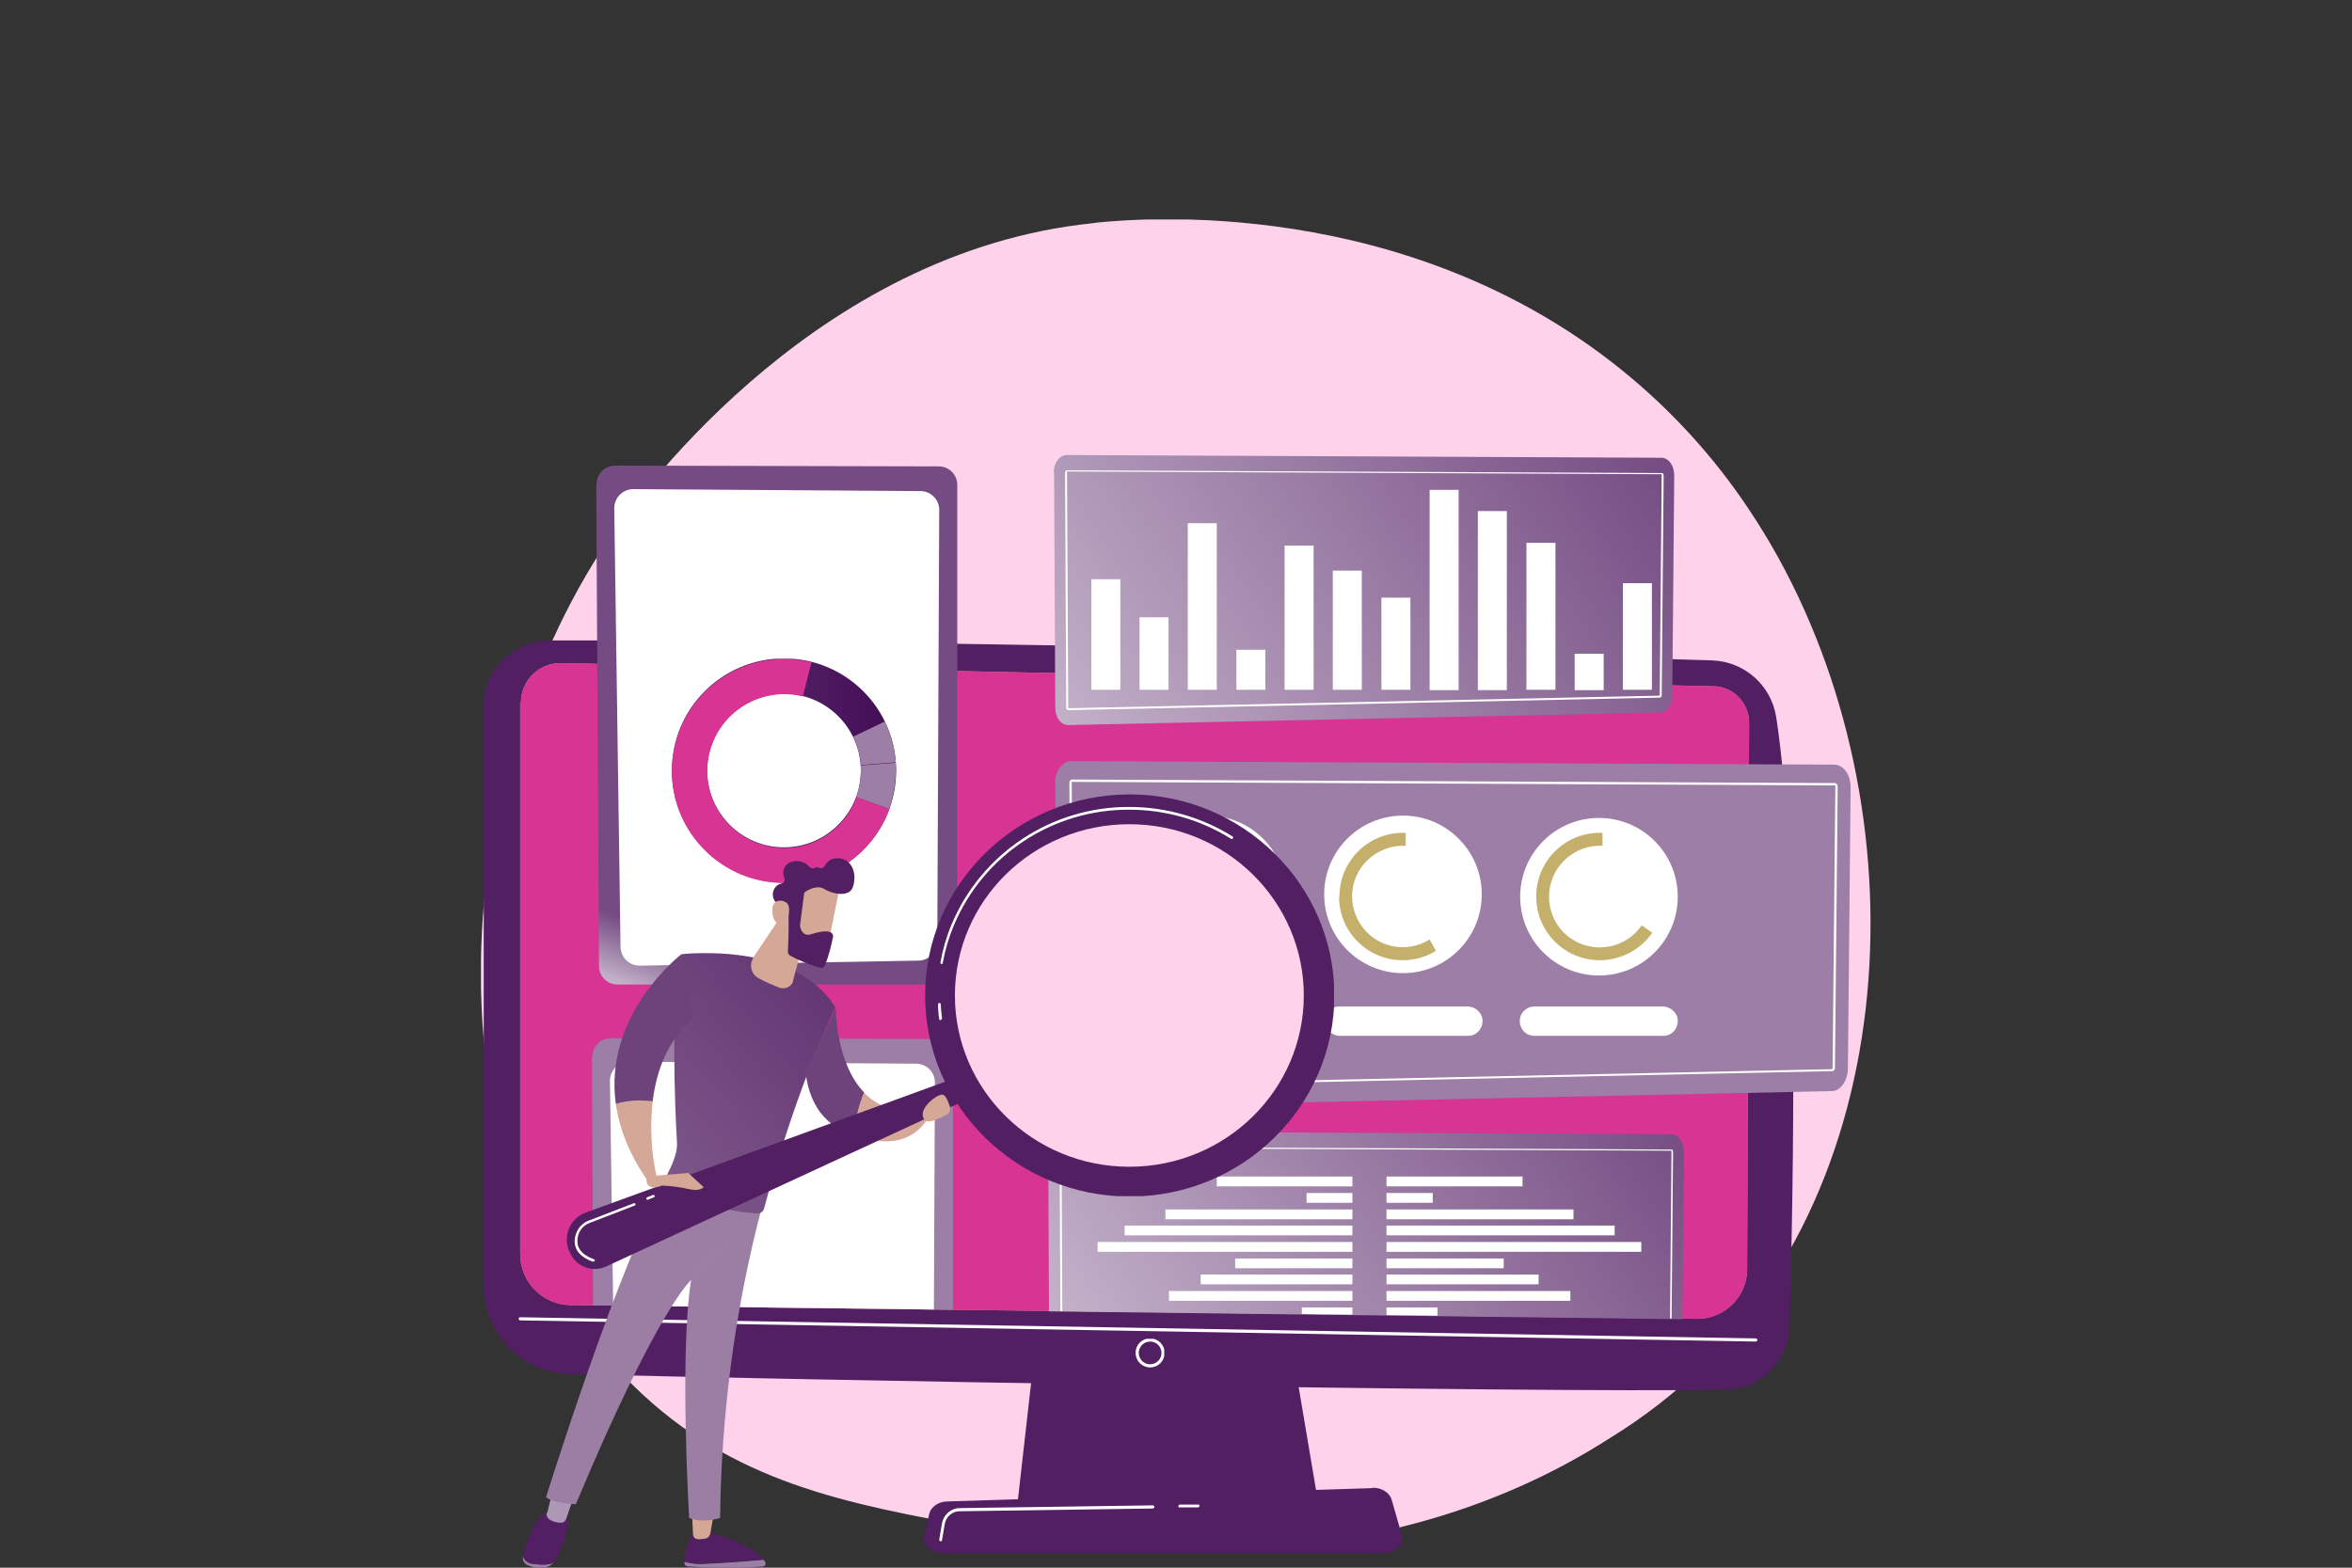 <?xml version="1.0" encoding="UTF-8"?>
<svg id="Layer_1" xmlns="http://www.w3.org/2000/svg" version="1.1" xmlns:xlink="http://www.w3.org/1999/xlink" viewBox="0 0 600 400">
  <rect x="0" y="0" width="600" height="400" fill="#333333" stroke="none"/>
  <!-- Generator: Adobe Illustrator 29.1.0, SVG Export Plug-In . SVG Version: 2.1.0 Build 142)  -->
  <defs>
    <style>
      .st0 {
        clip-path: url(#clippath-51);
      }

      .st1 {
        clip-path: url(#clippath-34);
      }

      .st2 {
        fill: url(#linear-gradient2);
      }

      .st3 {
        clip-path: url(#clippath-38);
      }

      .st4 {
        clip-path: url(#clippath-21);
      }

      .st5 {
        clip-path: url(#clippath-6);
      }

      .st6 {
        clip-path: url(#clippath-7);
      }

      .st7 {
        clip-path: url(#clippath-17);
      }

      .st8 {
        clip-path: url(#clippath-31);
      }

      .st9 {
        fill: url(#linear-gradient34);
      }

      .st10 {
        clip-path: url(#clippath-15);
      }

      .st11 {
        clip-path: url(#clippath-33);
      }

      .st12 {
        clip-path: url(#clippath-61);
      }

      .st13 {
        clip-path: url(#clippath-18);
      }

      .st14 {
        clip-path: url(#clippath-47);
      }

      .st15 {
        clip-path: url(#clippath-4);
      }

      .st16 {
        clip-path: url(#clippath-71);
      }

      .st17 {
        fill: url(#linear-gradient33);
      }

      .st18 {
        fill: url(#linear-gradient10);
      }

      .st19 {
        clip-path: url(#clippath-22);
      }

      .st20 {
        clip-path: url(#clippath-23);
      }

      .st21 {
        fill: url(#linear-gradient32);
      }

      .st22 {
        fill: url(#linear-gradient21);
      }

      .st23 {
        clip-path: url(#clippath-54);
      }

      .st24 {
        clip-path: url(#clippath-66);
      }

      .st25 {
        fill: url(#linear-gradient27);
      }

      .st26 {
        clip-path: url(#clippath-9);
      }

      .st27 {
        clip-path: url(#clippath-70);
      }

      .st28 {
        clip-path: url(#clippath-10);
      }

      .st29 {
        clip-path: url(#clippath-42);
      }

      .st30 {
        fill: url(#linear-gradient35);
      }

      .st31 {
        clip-path: url(#clippath-59);
      }

      .st32 {
        fill: #fff;
      }

      .st33 {
        clip-path: url(#clippath-43);
      }

      .st34 {
        clip-path: url(#clippath-64);
      }

      .st35 {
        fill: url(#linear-gradient26);
      }

      .st36 {
        fill: url(#linear-gradient1);
      }

      .st37 {
        clip-path: url(#clippath-25);
      }

      .st38 {
        clip-path: url(#clippath-27);
      }

      .st39 {
        fill: url(#linear-gradient9);
      }

      .st40 {
        fill: url(#linear-gradient18);
      }

      .st41 {
        clip-path: url(#clippath-60);
      }

      .st42 {
        fill: url(#linear-gradient23);
      }

      .st43 {
        clip-path: url(#clippath-11);
      }

      .st44 {
        clip-path: url(#clippath-57);
      }

      .st45 {
        fill: url(#linear-gradient8);
      }

      .st46 {
        fill: #d73493;
      }

      .st47 {
        fill: url(#linear-gradient11);
      }

      .st48 {
        fill: none;
      }

      .st49 {
        clip-path: url(#clippath-36);
      }

      .st50 {
        clip-path: url(#clippath-35);
      }

      .st51 {
        clip-path: url(#clippath-48);
      }

      .st52 {
        clip-path: url(#clippath-28);
      }

      .st53 {
        fill: url(#linear-gradient16);
      }

      .st54 {
        fill: url(#linear-gradient24);
      }

      .st55 {
        fill: url(#linear-gradient30);
      }

      .st56 {
        clip-path: url(#clippath-1);
      }

      .st57 {
        clip-path: url(#clippath-56);
      }

      .st58 {
        fill: url(#linear-gradient22);
      }

      .st59 {
        clip-path: url(#clippath-45);
      }

      .st60 {
        clip-path: url(#clippath-46);
      }

      .st61 {
        clip-path: url(#clippath-40);
      }

      .st62 {
        fill: url(#linear-gradient29);
      }

      .st63 {
        clip-path: url(#clippath-5);
      }

      .st64 {
        clip-path: url(#clippath-20);
      }

      .st65 {
        clip-path: url(#clippath-8);
      }

      .st66 {
        fill: url(#linear-gradient19);
      }

      .st67 {
        fill: url(#linear-gradient12);
      }

      .st68 {
        clip-path: url(#clippath-52);
      }

      .st69 {
        clip-path: url(#clippath-41);
      }

      .st70 {
        clip-path: url(#clippath-67);
      }

      .st71 {
        fill: url(#linear-gradient28);
      }

      .st72 {
        clip-path: url(#clippath-3);
      }

      .st73 {
        clip-path: url(#clippath-26);
      }

      .st74 {
        fill: url(#linear-gradient7);
      }

      .st75 {
        clip-path: url(#clippath-12);
      }

      .st76 {
        clip-path: url(#clippath-50);
      }

      .st77 {
        fill: url(#linear-gradient20);
      }

      .st78 {
        fill: url(#linear-gradient4);
      }

      .st79 {
        fill: url(#linear-gradient31);
      }

      .st80 {
        clip-path: url(#clippath-14);
      }

      .st81 {
        clip-path: url(#clippath-30);
      }

      .st82 {
        clip-path: url(#clippath-19);
      }

      .st83 {
        fill: url(#linear-gradient14);
      }

      .st84 {
        fill: url(#linear-gradient5);
      }

      .st85 {
        fill: url(#linear-gradient3);
      }

      .st86 {
        clip-path: url(#clippath-72);
      }

      .st87 {
        clip-path: url(#clippath-32);
      }

      .st88 {
        fill: url(#linear-gradient25);
      }

      .st89 {
        clip-path: url(#clippath-55);
      }

      .st90 {
        fill: #ffd2ec;
      }

      .st91 {
        fill: url(#linear-gradient15);
      }

      .st92 {
        fill: url(#linear-gradient17);
      }

      .st93 {
        clip-path: url(#clippath-53);
      }

      .st94 {
        clip-path: url(#clippath-39);
      }

      .st95 {
        fill: url(#linear-gradient6);
      }

      .st96 {
        clip-path: url(#clippath-16);
      }

      .st97 {
        clip-path: url(#clippath-2);
      }

      .st98 {
        clip-path: url(#clippath-29);
      }

      .st99 {
        clip-path: url(#clippath-49);
      }

      .st100 {
        clip-path: url(#clippath-37);
      }

      .st101 {
        clip-path: url(#clippath-58);
      }

      .st102 {
        clip-path: url(#clippath-13);
      }

      .st103 {
        fill: url(#linear-gradient13);
      }

      .st104 {
        fill: url(#linear-gradient);
      }

      .st105 {
        clip-path: url(#clippath-63);
      }

      .st106 {
        clip-path: url(#clippath-24);
      }

      .st107 {
        clip-path: url(#clippath);
      }

      .st108 {
        clip-path: url(#clippath-68);
      }

      .st109 {
        clip-path: url(#clippath-65);
      }

      .st110 {
        clip-path: url(#clippath-44);
      }

      .st111 {
        clip-path: url(#clippath-62);
      }

      .st112 {
        clip-path: url(#clippath-69);
      }
    </style>
    <clipPath id="clippath">
      <rect class="st48" x="122.7" y="56" width="354.7" height="344"/>
    </clipPath>
    <clipPath id="clippath-1">
      <rect class="st48" x="122.7" y="56" width="354.7" height="339.7"/>
    </clipPath>
    <clipPath id="clippath-2">
      <path class="st48" d="M434.7,348.2c-7.2,7.1-15.2,13.3-23.8,18.6-61.7,39.7-132.2,28.3-154,24.3-35.2-6.3-64.9-10.8-90.4-33-58-50.5-55.1-155.8-10.9-221,5.3-7.7,49.5-70.9,120.1-79.8,1.7-.2,3-.3,4.1-.5,10.9-1.1,78.7-7,133.9,37.6,12.5,10.1,23.5,22.1,32.4,35.5,43.1,64.2,43.3,163.7-11.6,218.2h0Z"/>
    </clipPath>
    <clipPath id="clippath-3">
      <polygon class="st48" points="266.2 324.9 259.5 384.2 336.4 384.2 326.4 324.9 266.2 324.9"/>
    </clipPath>
    <linearGradient id="linear-gradient" x1="-237.9" y1="735" x2="-237.9" y2="735" gradientTransform="translate(19091.6 46797.6) scale(79.7 -63.2)" gradientUnits="userSpaceOnUse">
      <stop offset="0" stop-color="#613371"/>
      <stop offset="1" stop-color="#430c56"/>
    </linearGradient>
    <clipPath id="clippath-4">
      <path class="st48" d="M139.4,163.6c-8.9.2-16,7.5-16,16.3v148.2c0,12.2,9.7,22.2,21.9,22.5,54.1,1.4,243.4,4.8,294.9,4,8.9-.1,16-7.2,16.3-16.1,1-34.4,2.6-117.2-3.4-155.6-1.3-8.1-8.1-14.1-16.3-14.4-40.4-1.3-203.9-5.1-275.6-5.1s-16.3,0-21.9.2h0Z"/>
    </clipPath>
    <linearGradient id="linear-gradient1" x1="-238.3" y1="738.7" x2="-238.3" y2="738.7" gradientTransform="translate(80125.8 142066.8) scale(335.7 -192)" gradientUnits="userSpaceOnUse">
      <stop offset="0" stop-color="#613371"/>
      <stop offset="1" stop-color="#430c56"/>
    </linearGradient>
    <clipPath id="clippath-5">
      <path class="st48" d="M132.7,179.2v140.8c0,7.1,5.7,12.9,12.8,13l287.3,3.5c7,.1,12.8-5.5,12.9-12.5,0,0,0,0,0-.1l.5-139.5c0-5-4-9.2-9-9.3l-294.1-5.9h-.2c-5.5,0-10,4.5-10,10h0Z"/>
    </clipPath>
    <linearGradient id="linear-gradient2" x1="-240.7" y1="739.6" x2="-240.7" y2="739.6" gradientTransform="translate(51698.7 248645.1) scale(214.3 -335.8)" gradientUnits="userSpaceOnUse">
      <stop offset="0" stop-color="#fdf53f"/>
      <stop offset="1" stop-color="#8c6b98"/>
    </linearGradient>
    <clipPath id="clippath-6">
      <rect class="st48" x="122.7" y="56" width="354.7" height="344"/>
    </clipPath>
    <clipPath id="clippath-7">
      <rect class="st48" x="132.3" y="336.2" width="315.9" height="6.1"/>
    </clipPath>
    <clipPath id="clippath-8">
      <path class="st48" d="M132.7,179.2v140.8c0,7.1,5.7,12.9,12.8,13l287.3,3.5c7,.1,12.8-5.5,12.9-12.5,0,0,0,0,0-.1l.5-139.5c0-5-4-9.2-9-9.3l-294.1-5.9h-.2c-5.5,0-10,4.5-10,10h0Z"/>
    </clipPath>
    <clipPath id="clippath-9">
      <rect class="st48" x="122.7" y="56" width="354.7" height="344"/>
    </clipPath>
    <clipPath id="clippath-10">
      <rect class="st48" x="289.7" y="341.6" width="7.3" height="7.3"/>
    </clipPath>
    <clipPath id="clippath-11">
      <path class="st48" d="M350.1,379.7l-108.4,3.4c-2.2,0-4.1,1.3-4.6,3l-1.4,5.7c-.6,2.3,1.7,4.5,4.8,4.5h112.4c3.1,0,5.4-2.2,4.7-4.6l-2.6-9.1c-.5-1.7-2.5-3-4.7-3h-.2,0Z"/>
    </clipPath>
    <linearGradient id="linear-gradient3" x1="-244.3" y1="737.5" x2="-244.3" y2="737.5" gradientTransform="translate(16295.1 88145.1) scale(66.2 -119)" gradientUnits="userSpaceOnUse">
      <stop offset="0" stop-color="#613371"/>
      <stop offset="1" stop-color="#430c56"/>
    </linearGradient>
    <clipPath id="clippath-12">
      <rect class="st48" x="122.7" y="56" width="354.7" height="344"/>
    </clipPath>
    <clipPath id="clippath-13">
      <path class="st48" d="M268.9,120.6l.3,60c0,2.5,1.5,4.5,3.4,4.4l150.8-3.2c1.8,0,3.2-2,3.2-4.4l.5-56.1c0-2.5-1.4-4.5-3.3-4.5l-151.7-.7h0c-1.8,0-3.3,2-3.3,4.5h0Z"/>
    </clipPath>
    <linearGradient id="linear-gradient4" x1="-238.9" y1="737.6" x2="-237.9" y2="737.6" gradientTransform="translate(40874.8 107264) scale(170 -145.2)" gradientUnits="userSpaceOnUse">
      <stop offset="0" stop-color="#c3b1c9"/>
      <stop offset="1" stop-color="#744b82"/>
    </linearGradient>
    <clipPath id="clippath-14">
      <rect class="st48" x="122.7" y="56" width="354.7" height="344"/>
    </clipPath>
    <clipPath id="clippath-15">
      <rect class="st48" x="278.4" y="125" width="143.1" height="51.1"/>
    </clipPath>
    <clipPath id="clippath-16">
      <path class="st48" d="M152.1,123.5l.7,123c0,2.6,2.1,4.7,4.7,4.7h82c2.6,0,4.7-2.1,4.7-4.7v-122.8c0-2.6-2.1-4.7-4.7-4.7l-82.6-.2h0c-2.6,0-4.7,2.1-4.7,4.7,0,0,0,0,0,0h0Z"/>
    </clipPath>
    <linearGradient id="linear-gradient5" x1="-240.5" y1="737.9" x2="-240.4" y2="737.9" gradientTransform="translate(37809.2 98707.3) scale(156.7 -133.5)" gradientUnits="userSpaceOnUse">
      <stop offset="0" stop-color="#c3b1c9"/>
      <stop offset="1" stop-color="#744b82"/>
    </linearGradient>
    <clipPath id="clippath-17">
      <rect class="st48" x="122.7" y="56" width="354.7" height="344"/>
    </clipPath>
    <clipPath id="clippath-18">
      <rect class="st48" x="156.7" y="124.8" width="82.9" height="121.6"/>
    </clipPath>
    <clipPath id="clippath-19">
      <rect class="st48" x="164.5" y="129.6" width="59.4" height="3.4"/>
    </clipPath>
    <clipPath id="clippath-20">
      <rect class="st48" x="170.8" y="135.8" width="52.3" height="3.8"/>
    </clipPath>
    <clipPath id="clippath-21">
      <rect class="st48" x="160" y="142.9" width="76.7" height="99.8"/>
    </clipPath>
    <clipPath id="clippath-22">
      <rect class="st48" x="160.8" y="152" width="74.3" height="1.5"/>
    </clipPath>
    <clipPath id="clippath-23">
      <rect class="st48" x="171.4" y="168.1" width="57.2" height="57.2"/>
    </clipPath>
    <linearGradient id="linear-gradient6" x1="171.4" y1="196.7" x2="228.6" y2="196.7" gradientTransform="matrix(1,0,0,1,0,0)" xlink:href="#linear-gradient1"/>
    <clipPath id="clippath-24">
      <path class="st48" d="M219.6,195.2c0,.5,0,1,0,1.5,0,2.3-.4,4.5-1.2,6.7l8.4,3c1.1-3.1,1.7-6.4,1.7-9.7,0-.7,0-1.4,0-2.1l-8.9.7Z"/>
    </clipPath>
    <linearGradient id="linear-gradient7" x1="-259.9" y1="715.2" x2="-259.9" y2="715.2" gradientTransform="translate(3988.9 10193) scale(14.9 -14)" gradientUnits="userSpaceOnUse">
      <stop offset="0" stop-color="#c3b1c9"/>
      <stop offset="1" stop-color="#744b82"/>
    </linearGradient>
    <clipPath id="clippath-25">
      <path class="st48" d="M171.4,196.7c0,15.8,12.8,28.6,28.6,28.6,12,0,22.8-7.6,26.9-18.9l-8.4-3c-3.7,10.2-14.9,15.5-25.1,11.8-10.2-3.7-15.5-14.9-11.8-25.1,3.4-9.5,13.5-14.8,23.2-12.4l2.2-8.7c-15.3-3.8-30.9,5.5-34.7,20.8-.6,2.3-.9,4.6-.9,6.9h0Z"/>
    </clipPath>
    <clipPath id="clippath-26">
      <path class="st48" d="M217.7,188.1c1.1,2.2,1.7,4.6,1.9,7.1l8.9-.7c-.3-3.6-1.2-7.1-2.8-10.4l-8.1,3.9Z"/>
    </clipPath>
    <linearGradient id="linear-gradient8" x1="-249.5" y1="714.1" x2="-249.5" y2="714.1" gradientTransform="translate(3990.2 11257.7) scale(15.5 -15.5)" gradientUnits="userSpaceOnUse">
      <stop offset="0" stop-color="#c3b1c9"/>
      <stop offset="1" stop-color="#744b82"/>
    </linearGradient>
    <clipPath id="clippath-27">
      <path class="st48" d="M151,269.6l.3,63.5,91.8,1.1v-64.4c0-2.6-2.1-4.7-4.7-4.7l-82.6-.2h0c-2.6,0-4.7,2.1-4.7,4.7,0,0,0,0,0,0h0Z"/>
    </clipPath>
    <linearGradient id="linear-gradient9" x1="-241.6" y1="737.4" x2="-241.6" y2="737.4" gradientTransform="translate(23750.4 82063) scale(97.8 -110.9)" gradientUnits="userSpaceOnUse">
      <stop offset="0" stop-color="#c3b1c9"/>
      <stop offset="1" stop-color="#744b82"/>
    </linearGradient>
    <clipPath id="clippath-28">
      <path class="st48" d="M132.7,179.2v140.8c0,7.1,5.7,12.9,12.8,13l287.3,3.5c7,.1,12.8-5.5,12.9-12.5,0,0,0,0,0-.1l.5-139.5c0-5-4-9.2-9-9.3l-294.1-5.9h-.2c-5.5,0-10,4.5-10,10h0Z"/>
    </clipPath>
    <clipPath id="clippath-29">
      <rect class="st48" x="155.6" y="270.9" width="82.9" height="121.6"/>
    </clipPath>
    <clipPath id="clippath-30">
      <rect class="st48" x="163.4" y="275.7" width="59.4" height="3.4"/>
    </clipPath>
    <clipPath id="clippath-31">
      <rect class="st48" x="169.7" y="281.9" width="52.3" height="3.8"/>
    </clipPath>
    <clipPath id="clippath-32">
      <rect class="st48" x="158.9" y="289" width="76.7" height="99.8"/>
    </clipPath>
    <clipPath id="clippath-33">
      <rect class="st48" x="159.8" y="298.1" width="74.3" height="1.5"/>
    </clipPath>
    <clipPath id="clippath-34">
      <path class="st48" d="M267.4,293.2l.2,41.4,161.6,2,.4-42.6c0-2.5-1.5-4.6-3.3-4.6l-155.5-.7h0c-1.9,0-3.4,2.1-3.4,4.6h0Z"/>
    </clipPath>
    <linearGradient id="linear-gradient10" x1="-238.9" y1="737.3" x2="-237.9" y2="737.3" gradientTransform="translate(38876.9 96089.6) scale(161.6 -129.9)" gradientUnits="userSpaceOnUse">
      <stop offset="0" stop-color="#c3b1c9"/>
      <stop offset="1" stop-color="#744b82"/>
    </linearGradient>
    <clipPath id="clippath-35">
      <path class="st48" d="M132.7,179.2v140.8c0,7.1,5.7,12.9,12.8,13l287.3,3.5c7,.1,12.8-5.5,12.9-12.5,0,0,0,0,0-.1l.5-139.5c0-5-4-9.2-9-9.3l-294.1-5.9h-.2c-5.5,0-10,4.5-10,10h0Z"/>
    </clipPath>
    <clipPath id="clippath-36">
      <rect class="st48" x="280" y="300.2" width="65" height="48.4"/>
    </clipPath>
    <clipPath id="clippath-37">
      <rect class="st48" x="353.7" y="300.2" width="65" height="48.4"/>
    </clipPath>
    <clipPath id="clippath-38">
      <path class="st48" d="M269.2,199.8l.4,77c0,3.2,2,5.8,4.3,5.7l193.4-4.1c2.2,0,4-2.6,4.1-5.6l.7-71.9c0-3.2-1.8-5.8-4.2-5.8l-194.6-.9h0c-2.3,0-4.2,2.6-4.2,5.8h0Z"/>
    </clipPath>
    <linearGradient id="linear-gradient11" x1="-240.3" y1="738.6" x2="-240.3" y2="738.6" gradientTransform="translate(47699.8 157265.7) scale(198 -212.6)" gradientUnits="userSpaceOnUse">
      <stop offset="0" stop-color="#c3b1c9"/>
      <stop offset="1" stop-color="#744b82"/>
    </linearGradient>
    <clipPath id="clippath-39">
      <rect class="st48" x="122.7" y="56" width="354.7" height="344"/>
    </clipPath>
    <clipPath id="clippath-40">
      <path class="st48" d="M291.7,228.8c0,9,7.3,16.2,16.2,16.2,9,0,16.2-7.3,16.2-16.2,0-2.1-.4-4.2-1.2-6.2l-3,1.3c2.7,6.6-.4,14.2-7.1,16.9-6.6,2.7-14.2-.4-16.9-7.1-2.7-6.6.4-14.2,7.1-16.9,1.6-.6,3.2-1,4.9-1,.2,0,.4,0,.7,0v-3.3c-.2,0-.4,0-.7,0-9,0-16.2,7.3-16.2,16.2h0Z"/>
    </clipPath>
    <linearGradient id="linear-gradient12" x1="-245.9" y1="731.9" x2="-245.9" y2="731.9" gradientTransform="translate(11196.5 33194.1) scale(45 -45)" gradientUnits="userSpaceOnUse">
      <stop offset="0" stop-color="#fdf53f"/>
      <stop offset="1" stop-color="#8c6b98"/>
    </linearGradient>
    <clipPath id="clippath-41">
      <path class="st48" d="M341.6,228.8c0,9,7.3,16.2,16.2,16.2,3,0,6-.8,8.5-2.4l-1.6-2.9c-6,3.8-14,2-17.8-4.1s-2-14,4.1-17.8c2.1-1.3,4.5-2,6.9-2,.2,0,.4,0,.7,0v-3.3c-.2,0-.4,0-.7,0-9,0-16.2,7.3-16.2,16.2h0Z"/>
    </clipPath>
    <linearGradient id="linear-gradient13" x1="-248.2" y1="730.5" x2="-248.2" y2="730.5" gradientTransform="translate(10196.4 28027.4) scale(40.6 -38.1)" gradientUnits="userSpaceOnUse">
      <stop offset="0" stop-color="#fdf53f"/>
      <stop offset="1" stop-color="#8c6b98"/>
    </linearGradient>
    <clipPath id="clippath-42">
      <path class="st48" d="M391.9,228.8c0,9,7.3,16.2,16.2,16.2,5.3,0,10.3-2.6,13.4-7l-2.7-1.9c-4,5.9-12.1,7.4-18,3.4-5.9-4-7.4-12.1-3.4-18,2.4-3.5,6.4-5.7,10.7-5.7.2,0,.4,0,.7,0v-3.3c-.2,0-.4,0-.7,0-9,0-16.2,7.3-16.2,16.2h0Z"/>
    </clipPath>
    <linearGradient id="linear-gradient14" x1="-248.9" y1="731.5" x2="-248.9" y2="731.5" gradientTransform="translate(10853.1 31078.3) scale(43.1 -42.2)" gradientUnits="userSpaceOnUse">
      <stop offset="0" stop-color="#fdf53f"/>
      <stop offset="1" stop-color="#8c6b98"/>
    </linearGradient>
    <clipPath id="clippath-43">
      <rect class="st48" x="122.7" y="56" width="354.7" height="344"/>
    </clipPath>
    <clipPath id="clippath-44">
      <rect class="st48" x="287.9" y="256.8" width="40.3" height="7.5"/>
    </clipPath>
    <clipPath id="clippath-45">
      <rect class="st48" x="338" y="256.8" width="40.3" height="7.5"/>
    </clipPath>
    <clipPath id="clippath-46">
      <rect class="st48" x="387.7" y="256.8" width="40.3" height="7.5"/>
    </clipPath>
    <clipPath id="clippath-47">
      <path class="st48" d="M180.2,399c-1.9.2-3.8,0-5.6-.5,0,.1,0,.2,0,.3,0,.5.4.9,1,.9,3.6.2,7,.3,9.8.3h.1c4.3,0,7.5-.2,9.1-.3.4,0,.7-.4.7-.7,0-.1,0-.2,0-.3-.1-.2-.3-.5-.5-.7-3.5.3-9.7.8-14.5,1h0Z"/>
    </clipPath>
    <linearGradient id="linear-gradient15" x1="-230" y1="571.1" x2="-230" y2="571.1" gradientTransform="translate(4921.2 1541.7) scale(20.9 -2)" gradientUnits="userSpaceOnUse">
      <stop offset="0" stop-color="#c3b1c9"/>
      <stop offset="1" stop-color="#744b82"/>
    </linearGradient>
    <clipPath id="clippath-48">
      <path class="st48" d="M177.1,390.8c-1.6,2.2-2.4,4.9-2.4,7.6,1.8.6,3.7.7,5.6.5,4.8-.2,11-.7,14.5-1-3.5-4.3-14.5-7.2-14.5-7.2h-3.1Z"/>
    </clipPath>
    <linearGradient id="linear-gradient16" x1="-229.7" y1="699.7" x2="-229.7" y2="699.7" gradientTransform="translate(4745.7 6203.6) scale(20.1 -8.3)" gradientUnits="userSpaceOnUse">
      <stop offset="0" stop-color="#613371"/>
      <stop offset="1" stop-color="#430c56"/>
    </linearGradient>
    <clipPath id="clippath-49">
      <path class="st48" d="M176.5,385.7l.3,5.8c0,.6.5,1.2,1.1,1.2.8.1,1.6,0,2.3-.2.5-.2.9-.6,1-1.2l1-5.6h-5.8Z"/>
    </clipPath>
    <linearGradient id="linear-gradient17" x1="-207.2" y1="692.9" x2="-207.2" y2="692.9" gradientTransform="translate(1330.2 5327.9) scale(5.8 -7.1)" gradientUnits="userSpaceOnUse">
      <stop offset="0" stop-color="#f9b776"/>
      <stop offset="1" stop-color="#ae97b6"/>
    </linearGradient>
    <clipPath id="clippath-50">
      <path class="st48" d="M133.4,397.1c-.2,1,.4,2,1.3,2.3,1.2.5,2.5.7,3.7.6,1.1,0,2.1-.5,2.8-1.3h0c-1.2.6-2.8.6-5.3.3-1.1,0-2.1-.8-2.5-1.9h0Z"/>
    </clipPath>
    <linearGradient id="linear-gradient18" x1="-210.8" y1="624.7" x2="-210.8" y2="624.7" gradientTransform="translate(1830.6 2227.8) scale(8.1 -2.9)" gradientUnits="userSpaceOnUse">
      <stop offset="0" stop-color="#c3b1c9"/>
      <stop offset="1" stop-color="#744b82"/>
    </linearGradient>
    <clipPath id="clippath-51">
      <path class="st48" d="M133.4,397.1c.4,1.1,1.4,1.8,2.5,1.9,2.6.4,4.2.3,5.3-.3,2.1-2.8,3.2-6.9,3.7-9.3.4-1.5-.4-3.1-1.8-3.7h-2.6c-3.9,0-6.3,8.2-7.1,11.4h0Z"/>
    </clipPath>
    <linearGradient id="linear-gradient19" x1="-220.2" y1="715.6" x2="-220.2" y2="715.6" gradientTransform="translate(2791.1 10142.8) scale(12.1 -13.6)" gradientUnits="userSpaceOnUse">
      <stop offset="0" stop-color="#613371"/>
      <stop offset="1" stop-color="#430c56"/>
    </linearGradient>
    <clipPath id="clippath-52">
      <path class="st48" d="M139.5,386c-.2.7.2,1.4.8,1.8.9.5,1.9.8,3,.7.5,0,.9-.4,1.1-.9l2.1-6-5.5-1.3-1.4,5.7Z"/>
    </clipPath>
    <linearGradient id="linear-gradient20" x1="-207.7" y1="699.6" x2="-207.6" y2="699.6" gradientTransform="translate(1595.6 6177.6) scale(7.1 -8.3)" gradientUnits="userSpaceOnUse">
      <stop offset="0" stop-color="#f9b776"/>
      <stop offset="1" stop-color="#ae97b6"/>
    </linearGradient>
    <clipPath id="clippath-53">
      <path class="st48" d="M139.3,382c1.8,1.6,7.6,1.8,7.6,1.8,20.9-50,29.4-57.2,29.4-57.2-3,18.9-.5,60.7-.5,60.7,3.4,1.5,7.9,0,7.9,0,.3-26.7,3.8-53.3,10.6-79.1-14.1-.3-21.6-5.1-24-7.1-11.7,18.9-31,80.9-31,80.9h0Z"/>
    </clipPath>
    <linearGradient id="linear-gradient21" x1="-239.9" y1="736.4" x2="-239.9" y2="736.4" gradientTransform="translate(24626.9 73478.2) scale(102.2 -99.3)" gradientUnits="userSpaceOnUse">
      <stop offset="0" stop-color="#b49ebb"/>
      <stop offset="1" stop-color="#835f8f"/>
    </linearGradient>
    <clipPath id="clippath-54">
      <path class="st48" d="M173.8,243.6c-2.7,13.3-1.7,37.1-1.1,48,.2,3.1-2,7.3-3.7,10.2-.3.4-.1,1,.3,1.2,0,0,0,0,0,0,7.5,3.8,15.6,6.1,24,6.6.8,0,1.4-.5,1.6-1.2,8.4-31.4,18.2-51.4,18.2-51.4-7.5-12-23.7-13.8-32.8-13.8-2.2,0-4.4,0-6.6.3h0Z"/>
    </clipPath>
    <linearGradient id="linear-gradient22" x1="-239.5" y1="735.3" x2="-238.5" y2="735.3" gradientTransform="translate(18623.1 58566.9) scale(77.1 -79.3)" gradientUnits="userSpaceOnUse">
      <stop offset="0" stop-color="#7d578a"/>
      <stop offset="1" stop-color="#5f306f"/>
    </linearGradient>
    <clipPath id="clippath-55">
      <path class="st48" d="M185.3,317.2c-3.3,1.6-6.2,4.1-8.3,7.2-.2.3,0,.7.2.9.3.2.7,0,.9-.2,1.9-2.9,4.6-5.1,7.7-6.7.3-.2.4-.6.2-.9-.2-.3-.5-.4-.8-.3h0Z"/>
    </clipPath>
    <linearGradient id="linear-gradient23" x1="-260.4" y1="710.5" x2="-260.4" y2="710.5" gradientTransform="translate(3153.9 8989.3) scale(11.6 -12.2)" gradientUnits="userSpaceOnUse">
      <stop offset="0" stop-color="#c3b1c9"/>
      <stop offset="1" stop-color="#744b82"/>
    </linearGradient>
    <clipPath id="clippath-56">
      <path class="st48" d="M157.1,281.7c.9,6.2,3.4,13,8.5,20.1l1.9-1.6c-1.4-6.3-1.7-12.8-1-19.2-.9-.2-1.8-.3-2.8-.2-2.2,0-4.5.4-6.6.9h0Z"/>
    </clipPath>
    <linearGradient id="linear-gradient24" x1="-242.4" y1="722.3" x2="-242.4" y2="722.3" gradientTransform="translate(5393 16656.2) scale(21.7 -22.7)" gradientUnits="userSpaceOnUse">
      <stop offset="0" stop-color="#f9b776"/>
      <stop offset="1" stop-color="#ae97b6"/>
    </linearGradient>
    <clipPath id="clippath-57">
      <path class="st48" d="M157.1,281.7c3.1-.9,6.3-1.1,9.4-.7.9-7.4,3.6-15.4,10.3-21.1l-3-16.4s-19.9,15.2-16.7,38.2Z"/>
    </clipPath>
    <linearGradient id="linear-gradient25" x1="-240.5" y1="731.1" x2="-240.5" y2="731.1" gradientTransform="translate(10303.8 32311.2) scale(42.3 -43.8)" gradientUnits="userSpaceOnUse">
      <stop offset="0" stop-color="#7d578a"/>
      <stop offset="1" stop-color="#5f306f"/>
    </linearGradient>
    <clipPath id="clippath-58">
      <path class="st48" d="M205.5,273.6c1.2,10,6.6,14.3,12.4,16,.3-3.7,1.2-7.3,2.6-10.8-7.4-7.6-7.3-21.7-7.3-21.7l-7.7,16.5Z"/>
    </clipPath>
    <linearGradient id="linear-gradient26" x1="-242.6" y1="728.5" x2="-242.6" y2="728.5" gradientTransform="translate(8039.3 25305) scale(32.6 -34.4)" gradientUnits="userSpaceOnUse">
      <stop offset="0" stop-color="#7d578a"/>
      <stop offset="1" stop-color="#5f306f"/>
    </linearGradient>
    <clipPath id="clippath-59">
      <path class="st48" d="M217.9,289.5c15.4,6,19.5-5.6,19.5-5.6l-2.9-.5c-6.4.7-10.9-1.4-14.1-4.6-1.4,3.4-2.3,7.1-2.6,10.8h0Z"/>
    </clipPath>
    <linearGradient id="linear-gradient27" x1="-231.6" y1="720.3" x2="-231.6" y2="720.3" gradientTransform="translate(4644.9 12363.4) scale(19.5 -16.8)" gradientUnits="userSpaceOnUse">
      <stop offset="0" stop-color="#f9b776"/>
      <stop offset="1" stop-color="#ae97b6"/>
    </linearGradient>
    <clipPath id="clippath-60">
      <path class="st48" d="M192.2,244.4c-1.1,1.6-.7,3.9,1,5,0,0,.2.1.3.2,1.7.9,3.5,1.7,5.3,2.4,1.4.5,2.9-.1,3.5-1.5,0,0,0-.2,0-.3l3.7-13.6-6.2-3.7-7.7,11.5Z"/>
    </clipPath>
    <linearGradient id="linear-gradient28" x1="-259.4" y1="724.6" x2="-259.4" y2="724.6" gradientTransform="translate(5247.8 11222.7) scale(19.8 -15.2)" gradientUnits="userSpaceOnUse">
      <stop offset="0" stop-color="#f9b776"/>
      <stop offset="1" stop-color="#ae97b6"/>
    </linearGradient>
    <clipPath id="clippath-61">
      <path class="st48" d="M149.4,309.4c-3.8,1.4-5.7,5.6-4.4,9.3,0,.2.1.4.2.5l.3.6c1.5,3.4,5.6,4.9,9,3.4,0,0,0,0,0,0l92.3-42.7-2.4-5.7-95,34.6Z"/>
    </clipPath>
    <linearGradient id="linear-gradient29" x1="-236.9" y1="733.7" x2="-236.9" y2="733.7" gradientTransform="translate(24601.4 36982.1) scale(103.3 -50)" gradientUnits="userSpaceOnUse">
      <stop offset="0" stop-color="#613371"/>
      <stop offset="1" stop-color="#430c56"/>
    </linearGradient>
    <clipPath id="clippath-62">
      <rect class="st48" x="122.7" y="56" width="354.7" height="344"/>
    </clipPath>
    <clipPath id="clippath-63">
      <rect class="st48" x="241.2" y="207.9" width="93.8" height="92.1"/>
    </clipPath>
    <clipPath id="clippath-64">
      <path class="st48" d="M335.1,254c0,25.4-21,46.1-46.9,46.1s-46.9-20.6-46.9-46.1,21-46.1,46.9-46.1,46.9,20.6,46.9,46.1Z"/>
    </clipPath>
    <clipPath id="clippath-65">
      <path class="st48" d="M243.6,254c0-24.2,19.9-43.7,44.5-43.7s44.5,19.6,44.5,43.7-19.9,43.7-44.5,43.7-44.5-19.6-44.5-43.7M236,254c0,28.3,23.4,51.3,52.2,51.3s52.2-23,52.2-51.3-23.4-51.3-52.2-51.3-52.2,23-52.2,51.3Z"/>
    </clipPath>
    <linearGradient id="linear-gradient30" x1="-237.8" y1="737.2" x2="-237.8" y2="737.2" gradientTransform="translate(24953.3 75842.9) scale(104.4 -102.5)" gradientUnits="userSpaceOnUse">
      <stop offset="0" stop-color="#613371"/>
      <stop offset="1" stop-color="#430c56"/>
    </linearGradient>
    <clipPath id="clippath-66">
      <rect class="st48" x="122.7" y="56" width="354.7" height="344"/>
    </clipPath>
    <clipPath id="clippath-67">
      <path class="st48" d="M203.2,224.8l-.8,15,8.7,2s3.1-15.3,3.1-15.6c-.2-1.7-2.4-2.2-4.7-2.2-2.1,0-4.3.3-6.3.8h0Z"/>
    </clipPath>
    <linearGradient id="linear-gradient31" x1="-251.1" y1="720.8" x2="-251.1" y2="720.8" gradientTransform="translate(5460.5 13885) scale(21.3 -18.9)" gradientUnits="userSpaceOnUse">
      <stop offset="0" stop-color="#f9b776"/>
      <stop offset="1" stop-color="#ae97b6"/>
    </linearGradient>
    <clipPath id="clippath-68">
      <path class="st48" d="M210.4,220.9c-.3.5-.9.8-1.5.5,0,0,0,0,0,0-.3-.2-.7-.2-1,0-.4.3-1,.2-1.4-.2-1.2-1.4-3.1-1.9-4.8-1.2-1.5.5-2.3,2.2-1.7,3.7,0,.1,0,.2.1.3.2.6,0,1.2-.7,1.4,0,0,0,0,0,0-1.5.3-2.5,1.8-2.2,3.4,0,.3.2.5.3.8.1.3.3.5.6.6.8.3,2.8,1.3,3,2.9.2,1.7,0,7.7-.1,9.7,0,.4.2.8.5,1,2.4,1.3,5,2.4,7.7,3.1.5.2,1.1-.1,1.3-.7.9-2.3,1.5-4.7,2-7.1.1-.6-.2-1.1-.8-1.3-1.2-.4-3,0-4.9.6-2.1.6-2.6-1.5-2.7-2.1,0,0,0-.2,0-.3l1-7.8c0-.3.2-.6.5-.8.9-.5,3-1.6,4.6-.6,2.1,1.3,6.3,2.2,7.3-.3s.6-6.9-3.3-7.5c-.3,0-.5,0-.8,0-1.3,0-2.5.8-3,2h0Z"/>
    </clipPath>
    <linearGradient id="linear-gradient32" x1="-251.2" y1="729.5" x2="-251.2" y2="729.5" gradientTransform="translate(7832 18824.2) scale(30.7 -25.5)" gradientUnits="userSpaceOnUse">
      <stop offset="0" stop-color="#613371"/>
      <stop offset="1" stop-color="#430c56"/>
    </linearGradient>
    <clipPath id="clippath-69">
      <path class="st48" d="M197,233c.7,4.1,3.6,2.9,3.6,2.9,0,0,1.6-4.5,0-5.6-.5-.3-1-.5-1.6-.5-1.2,0-2.3,1-1.9,3.2h0Z"/>
    </clipPath>
    <linearGradient id="linear-gradient33" x1="-261.4" y1="695.9" x2="-261.4" y2="695.9" gradientTransform="translate(2520.8 6356.3) scale(9.2 -8.8)" gradientUnits="userSpaceOnUse">
      <stop offset="0" stop-color="#f9b776"/>
      <stop offset="1" stop-color="#ae97b6"/>
    </linearGradient>
    <clipPath id="clippath-70">
      <path class="st48" d="M166.7,300l-1.8.9c0,3.4,4,1.6,4,1.6,2.3.1,4.6.4,6.8.9,2.9.7,3.8-.5,3.8-.5l-3.9-3.6-9,.7Z"/>
    </clipPath>
    <linearGradient id="linear-gradient34" x1="-245.2" y1="709.9" x2="-245.2" y2="709.9" gradientTransform="translate(3625.2 9857.3) scale(14.3 -13.5)" gradientUnits="userSpaceOnUse">
      <stop offset="0" stop-color="#f9b776"/>
      <stop offset="1" stop-color="#ae97b6"/>
    </linearGradient>
    <clipPath id="clippath-71">
      <path class="st48" d="M236.3,286c.8.6,3.4-.7,5.1-1.5.8-.4,1.2-1.4.9-2.2-.4-1.2-1-2.8-1.8-3,0,0-.1,0-.2,0-1.6,0-7.1,4.4-4,6.8h0Z"/>
    </clipPath>
    <linearGradient id="linear-gradient35" x1="-225.2" y1="694.7" x2="-225.2" y2="694.7" gradientTransform="translate(2226.2 5430.3) scale(9.3 -7.4)" gradientUnits="userSpaceOnUse">
      <stop offset="0" stop-color="#f9b776"/>
      <stop offset="1" stop-color="#ae97b6"/>
    </linearGradient>
    <clipPath id="clippath-72">
      <rect class="st48" x="122.7" y="56" width="354.7" height="344"/>
    </clipPath>
  </defs>
  <rect class="st48" width="600" height="400"/>
  <rect class="st48" x="122.7" y="56" width="354.7" height="344"/>
  <g class="st107">
    <g class="st56">
      <g class="st97">
        <rect id="Rectangle_4435" class="st90" x="39.4" y="-32.6" width="519.4" height="521.6" transform="translate(-69.7 302.6) rotate(-48.8)"/>
      </g>
    </g>
  </g>
  <g class="st72">
    <rect id="Rectangle_4438" class="st104" x="258.1" y="323" width="79.7" height="63.2" transform="translate(-17.4 15.3) rotate(-2.9)"/>
  </g>
  <g class="st15">
    <rect id="Rectangle_4439" class="st36" x="123.4" y="163.4" width="335.7" height="192"/>
  </g>
  <g class="st63">
    <rect id="Rectangle_4440" class="st2" x="182.4" y="85" width="214.3" height="335.8" transform="translate(-5.5 499.5) rotate(-81)"/>
  </g>
  <g class="st5">
    <g class="st6">
      <path id="Path_15331" class="st32" d="M447.9,342.3h0l-315.2-5.4c-.2,0-.4-.2-.4-.4,0-.2.2-.4.4-.4h0l315.2,5.4c.2,0,.4.2.4.4,0,.2-.2.4-.4.4"/>
    </g>
  </g>
  <g class="st65">
    <rect id="Rectangle_4443" class="st46" x="182.4" y="85" width="214.3" height="335.8" transform="translate(-5.5 499.5) rotate(-81)"/>
  </g>
  <g class="st26">
    <g class="st28">
      <path id="Path_15333" class="st32" d="M293.4,348.9c-2,0-3.7-1.6-3.7-3.7s1.6-3.7,3.7-3.7c2,0,3.7,1.6,3.7,3.7,0,2-1.6,3.7-3.7,3.7M293.4,342.3c-1.6,0-2.9,1.3-2.9,2.9,0,1.6,1.3,2.9,2.9,2.9s2.9-1.3,2.9-2.9h0c0-1.6-1.3-2.9-2.9-2.9"/>
    </g>
  </g>
  <g class="st43">
    <rect id="Rectangle_4446" class="st85" x="263.6" y="328.6" width="66.2" height="119" transform="translate(-179.4 497.3) rotate(-65.5)"/>
  </g>
  <g class="st75">
    <path id="Path_15335" class="st32" d="M301,384.7c-.2,0-.4-.2-.4-.4,0-.2.2-.4.4-.4h4.6c.2,0,.4,0,.4.3,0,.2-.2.4-.4.4h-4.6c0,0,0,0,0,0Z"/>
    <path id="Path_15336" class="st32" d="M239.9,393.2s0,0,0,0c-.2,0-.3-.2-.3-.4,0,0,0,0,0,0l.7-4.1c.4-2.2,2.3-3.9,4.5-3.9l49.3-.7c.2,0,.4.2.4.4,0,.2-.2.4-.4.4l-49.3.7c-1.9,0-3.5,1.4-3.8,3.3l-.7,4.1c0,.2-.2.3-.4.3"/>
  </g>
  <g class="st102">
    <rect id="Rectangle_4448" class="st78" x="263.1" y="78" width="170" height="145.2" transform="translate(-25.1 218.3) rotate(-33.7)"/>
  </g>
  <g class="st80">
    <path id="Path_15338" class="st32" d="M272.5,181.2c-.3,0-.5-.3-.5-.6l-.3-60c0-.1,0-.3.1-.4,0-.1.2-.2.4-.2l151.7.7c.1,0,.3,0,.4.2,0,.1.1.3.1.4l-.5,56.1c0,.3-.2.6-.5.6h0l-150.8,3.2ZM272.2,120.3s0,0,0,0c0,0,0,.1,0,.2l.3,60c0,.1,0,.2.1.2l150.8-3.2s0,0,0-.2l.5-56.1c0,0,0-.1,0-.2,0,0,0,0,0,0l-151.7-.7Z"/>
    <g class="st10">
      <rect id="Rectangle_4449" class="st32" x="278.4" y="147.8" width="7.4" height="28.2"/>
      <rect id="Rectangle_4450" class="st32" x="290.7" y="157.5" width="7.4" height="18.5"/>
      <rect id="Rectangle_4451" class="st32" x="303" y="133.5" width="7.4" height="42.5"/>
      <rect id="Rectangle_4452" class="st32" x="315.4" y="165.8" width="7.4" height="10.2"/>
      <rect id="Rectangle_4453" class="st32" x="327.7" y="139.2" width="7.4" height="36.8"/>
      <rect id="Rectangle_4454" class="st32" x="340" y="145.6" width="7.4" height="30.4"/>
      <rect id="Rectangle_4455" class="st32" x="352.4" y="152.5" width="7.4" height="23.5"/>
      <rect id="Rectangle_4456" class="st32" x="364.7" y="125" width="7.4" height="51.1"/>
      <rect id="Rectangle_4457" class="st32" x="377" y="130.4" width="7.4" height="45.7"/>
      <rect id="Rectangle_4458" class="st32" x="389.4" y="138.5" width="7.4" height="37.5"/>
      <rect id="Rectangle_4459" class="st32" x="401.7" y="166.8" width="7.4" height="9.3"/>
      <rect id="Rectangle_4460" class="st32" x="414" y="148.8" width="7.4" height="27.2"/>
    </g>
  </g>
  <g class="st96">
    <rect id="Rectangle_4463" class="st84" x="119.8" y="118.2" width="156.7" height="133.5" transform="translate(-45.5 303.8) rotate(-69)"/>
  </g>
  <g class="st7">
    <g class="st13">
      <path id="Path_15340" class="st32" d="M161.5,124.8l73.3.5c2.7,0,4.8,2.2,4.8,4.8l-.5,110.2c0,2.6-2.1,4.7-4.7,4.8l-71.2,1.3c-2.7,0-4.8-2.1-4.9-4.7,0,0,0,0,0,0l-1.6-112c0-2.7,2.1-4.8,4.7-4.9,0,0,0,0,.1,0"/>
    </g>
    <g class="st82">
      <path id="Path_15341" class="st32" d="M164.5,131v.5c0,.8.6,1.4,1.4,1.4h56.5c.8,0,1.4-.6,1.4-1.4h0v-.5c0-.8-.6-1.4-1.4-1.4h-56.5c-.8,0-1.4.6-1.4,1.4h0"/>
    </g>
    <g class="st64">
      <path id="Path_15342" class="st32" d="M170.8,137.4h0c0,.8.7,1.3,1.4,1.4l49.4.9c.8,0,1.4-.6,1.5-1.4,0,0,0,0,0,0h0c0-.9-.6-1.5-1.4-1.6l-49.4-.8c-.8,0-1.4.6-1.5,1.4,0,0,0,0,0,.1"/>
    </g>
    <g class="st4">
      <path id="Path_15343" class="st32" d="M165.7,242.7c-2.3,0-4.1-1.8-4.2-4.1l-1.6-90.1c0-2.3,1.8-4.2,4.1-4.2l66.7-1.3c2.3,0,4.2,1.8,4.2,4.1,0,0,0,0,0,0l1.7,90.6c0,2.3-1.8,4.2-4.1,4.2,0,0,0,0,0,0l-66.8.8h0M230.8,144.4h0l-66.7,1.3c-1.5,0-2.6,1.2-2.6,2.7l1.6,90.1c0,1.5,1.2,2.6,2.7,2.6h0l66.8-.8c1.5,0,2.6-1.2,2.6-2.7,0,0,0,0,0,0l-1.7-90.6c0-1.5-1.2-2.6-2.7-2.6"/>
    </g>
    <g class="st19">
      <path id="Path_15344" class="st32" d="M234.3,153.5h-72.8c-.4,0-.8-.3-.8-.8s.3-.8.8-.8h72.8c.4,0,.8.3.8.8s-.3.8-.8.8"/>
    </g>
    <g class="st20">
      <path id="Path_15345" class="st95" d="M200,225.2c-15.8,0-28.6-12.8-28.6-28.6s12.8-28.6,28.6-28.6,28.6,12.8,28.6,28.6c0,15.8-12.8,28.6-28.6,28.6M200,177c-10.8,0-19.6,8.8-19.6,19.6s8.8,19.6,19.6,19.6,19.6-8.8,19.6-19.6h0c0-10.8-8.8-19.6-19.6-19.6"/>
    </g>
  </g>
  <g class="st106">
    <rect id="Rectangle_4471" class="st74" x="216.1" y="193.5" width="14.9" height="14" transform="translate(-48.6 327.3) rotate(-66.9)"/>
  </g>
  <g class="st37">
    <rect id="Rectangle_4472" class="st46" x="159.3" y="156.9" width="79.7" height="79.6" transform="translate(-80.4 209.5) rotate(-47.3)"/>
  </g>
  <g class="st73">
    <rect id="Rectangle_4473" class="st45" x="215.3" y="181.9" width="15.5" height="15.5" transform="translate(-68.8 213.3) rotate(-45)"/>
  </g>
  <g class="st38">
    <rect id="Rectangle_4474" class="st39" x="148.2" y="244.1" width="97.8" height="110.9" transform="translate(-153.1 376.3) rotate(-69)"/>
  </g>
  <g class="st52">
    <g class="st98">
      <path id="Path_15350" class="st32" d="M160.4,270.9l73.3.5c2.7,0,4.8,2.2,4.8,4.8l-.5,110.2c0,2.6-2.1,4.7-4.7,4.8l-71.2,1.3c-2.7,0-4.8-2.1-4.9-4.7,0,0,0,0,0,0l-1.6-112c0-2.7,2.1-4.8,4.7-4.9,0,0,0,0,.1,0"/>
    </g>
    <g class="st81">
      <path id="Path_15351" class="st32" d="M163.4,277.1v.5c0,.8.6,1.4,1.4,1.4h56.5c.8,0,1.4-.6,1.4-1.4h0v-.5c0-.8-.6-1.4-1.4-1.4h-56.5c-.8,0-1.4.6-1.4,1.4h0"/>
    </g>
    <g class="st8">
      <path id="Path_15352" class="st32" d="M169.7,283.5h0c0,.8.7,1.3,1.4,1.4l49.4.9c.8,0,1.4-.6,1.5-1.4,0,0,0,0,0,0h0c0-.9-.6-1.5-1.4-1.6l-49.4-.8c-.8,0-1.4.6-1.5,1.4,0,0,0,0,0,0"/>
    </g>
    <g class="st87">
      <path id="Path_15353" class="st32" d="M164.7,388.8c-2.3,0-4.1-1.8-4.2-4.1l-1.6-90.1c0-2.3,1.8-4.2,4.1-4.2l66.7-1.3c2.3,0,4.2,1.8,4.2,4.1,0,0,0,0,0,0l1.7,90.6c0,2.3-1.8,4.2-4.1,4.2,0,0,0,0,0,0l-66.8.8h0M229.8,290.5h0l-66.7,1.3c-1.5,0-2.6,1.2-2.6,2.7l1.6,90.1c0,1.5,1.2,2.6,2.7,2.6l66.8-.8c1.5,0,2.6-1.2,2.6-2.7,0,0,0,0,0,0l-1.7-90.6c0-1.5-1.2-2.6-2.7-2.6"/>
    </g>
    <g class="st11">
      <path id="Path_15354" class="st32" d="M233.3,299.6h-72.8c-.4,0-.8-.3-.8-.8s.3-.8.8-.8h72.8c.4,0,.8.3.8.8s-.3.8-.8.8"/>
    </g>
  </g>
  <g class="st1">
    <rect id="Rectangle_4480" class="st18" x="267.7" y="247.6" width="161.6" height="129.9" transform="translate(-114.8 245.8) rotate(-33.7)"/>
  </g>
  <g class="st50">
    <path id="Path_15357" class="st32" d="M271.1,355.3c-.3,0-.5-.3-.5-.6l-.3-61.5c0-.2,0-.3.1-.4,0-.1.2-.2.4-.2l155.5.7c.2,0,.3,0,.4.2,0,.1.1.3.1.4l-.5,57.5c0,.3-.2.6-.5.6h0l-154.6,3.3ZM270.8,292.9s0,0,0,0c0,0,0,.1,0,.2l.3,61.5c0,.1,0,.2.1.2l154.6-3.3s.1,0,.1-.2l.5-57.5c0,0,0-.1,0-.2,0,0,0,0,0,0l-155.5-.7Z"/>
    <g class="st49">
      <rect id="Rectangle_4481" class="st32" x="309.1" y="346.1" width="35.9" height="2.5"/>
      <rect id="Rectangle_4482" class="st32" x="321.5" y="341.9" width="23.6" height="2.5"/>
      <rect id="Rectangle_4483" class="st32" x="291" y="337.8" width="54.1" height="2.5"/>
      <rect id="Rectangle_4484" class="st32" x="332.1" y="333.6" width="13" height="2.5"/>
      <rect id="Rectangle_4485" class="st32" x="298.2" y="329.4" width="46.9" height="2.5"/>
      <rect id="Rectangle_4486" class="st32" x="306.3" y="325.2" width="38.8" height="2.5"/>
      <rect id="Rectangle_4487" class="st32" x="315.1" y="321.1" width="29.9" height="2.5"/>
      <rect id="Rectangle_4488" class="st32" x="280" y="316.9" width="65" height="2.5"/>
      <rect id="Rectangle_4489" class="st32" x="286.9" y="312.7" width="58.2" height="2.5"/>
      <rect id="Rectangle_4490" class="st32" x="297.3" y="308.6" width="47.7" height="2.5"/>
      <rect id="Rectangle_4491" class="st32" x="333.3" y="304.4" width="11.8" height="2.5"/>
      <rect id="Rectangle_4492" class="st32" x="310.4" y="300.2" width="34.7" height="2.5"/>
    </g>
    <g class="st100">
      <rect id="Rectangle_4494" class="st32" x="353.7" y="346.1" width="35.9" height="2.5"/>
      <rect id="Rectangle_4495" class="st32" x="353.7" y="341.9" width="23.6" height="2.5"/>
      <rect id="Rectangle_4496" class="st32" x="353.7" y="337.8" width="54.1" height="2.5"/>
      <rect id="Rectangle_4497" class="st32" x="353.7" y="333.6" width="13" height="2.5"/>
      <rect id="Rectangle_4498" class="st32" x="353.7" y="329.4" width="46.9" height="2.5"/>
      <rect id="Rectangle_4499" class="st32" x="353.7" y="325.2" width="38.8" height="2.5"/>
      <rect id="Rectangle_4500" class="st32" x="353.7" y="321.1" width="29.9" height="2.5"/>
      <rect id="Rectangle_4501" class="st32" x="353.7" y="316.9" width="65" height="2.5"/>
      <rect id="Rectangle_4502" class="st32" x="353.7" y="312.7" width="58.2" height="2.5"/>
      <rect id="Rectangle_4503" class="st32" x="353.7" y="308.6" width="47.7" height="2.5"/>
      <rect id="Rectangle_4504" class="st32" x="353.7" y="304.4" width="11.8" height="2.5"/>
      <rect id="Rectangle_4505" class="st32" x="353.7" y="300.2" width="34.7" height="2.5"/>
    </g>
  </g>
  <g class="st3">
    <rect id="Rectangle_4507" class="st47" x="271.7" y="132" width="198" height="212.6" transform="translate(-49.7 370.4) rotate(-50.2)"/>
  </g>
  <g class="st94">
    <path id="Path_15360" class="st32" d="M273.8,277.5c-.4,0-.7-.4-.6-.8l-.4-77c0-.2,0-.4.2-.5.1-.2.3-.3.5-.3l194.6.9c.2,0,.4.1.5.3.1.2.2.3.2.5l-.7,71.9c0,.4-.2.7-.6.8h0l-193.5,4.1ZM273.4,199.4s0,0,0,0c0,0,0,.1,0,.2l.4,77c0,.2,0,.3.1.3l193.5-4.1c0,0,.1-.1.1-.3l.7-71.9c0,0,0-.2,0-.2,0,0,0,0,0,0l-194.6-.9Z"/>
    <path id="Path_15361" class="st32" d="M328.1,228.2c0,11.1-9,20.1-20.1,20.1s-20.1-9-20.1-20.1,9-20.1,20.1-20.1h0c11.1,0,20.1,9,20.1,20.1"/>
    <path id="Path_15362" class="st32" d="M378,228.2c0,11.1-9,20.1-20.1,20.1s-20.1-9-20.1-20.1,9-20.1,20.1-20.1h0c11.1,0,20.1,9,20.1,20.1"/>
    <path id="Path_15363" class="st32" d="M428,228.8c0,11.1-9,20.1-20.1,20.1s-20.1-9-20.1-20.1c0-11.1,9-20.1,20.1-20.1s20.1,9,20.1,20.1h0"/>
  </g>
  <g class="st61">
    <rect id="Rectangle_4509" class="st67" x="285.4" y="206.3" width="45" height="45" transform="translate(-54.4 354.9) rotate(-55.8)"/>
  </g>
  <g class="st69">
    <rect id="Rectangle_4510" class="st103" x="333.6" y="209.8" width="40.6" height="38.1" transform="translate(-26.3 410.5) rotate(-58.4)"/>
  </g>
  <g class="st29">
    <rect id="Rectangle_4511" class="st83" x="385.2" y="207.7" width="43.1" height="42.2" transform="translate(-1.2 455.5) rotate(-58.4)"/>
  </g>
  <g class="st33">
    <g class="st110">
      <path id="Path_15367" class="st32" d="M324.5,256.8h-32.8c-2.1,0-3.7,1.7-3.7,3.8,0,2,1.7,3.6,3.7,3.7h32.8c2.1,0,3.8-1.6,3.8-3.7s-1.6-3.8-3.7-3.8c0,0,0,0-.1,0"/>
    </g>
    <g class="st59">
      <path id="Path_15368" class="st32" d="M374.5,256.8h-32.8c-2.1,0-3.7,1.7-3.7,3.8,0,2,1.7,3.6,3.7,3.7h32.8c2.1,0,3.7-1.7,3.7-3.8,0-2-1.7-3.6-3.7-3.7"/>
    </g>
    <g class="st60">
      <path id="Path_15369" class="st32" d="M391.5,264.3h32.8c2.1,0,3.7-1.7,3.7-3.8,0-2-1.7-3.6-3.7-3.7h-32.8c-2.1,0-3.8,1.6-3.8,3.7s1.6,3.8,3.7,3.8c0,0,0,0,.1,0"/>
    </g>
  </g>
  <g class="st14">
    <rect id="Rectangle_4516" class="st91" x="174.6" y="398" width="20.9" height="2"/>
  </g>
  <g class="st51">
    <rect id="Rectangle_4517" class="st53" x="174.6" y="390.8" width="20.1" height="8.3"/>
  </g>
  <g class="st99">
    <rect id="Rectangle_4518" class="st92" x="176.5" y="385.7" width="5.8" height="7.1"/>
  </g>
  <g class="st76">
    <rect id="Rectangle_4519" class="st40" x="133.2" y="397.1" width="8.1" height="2.9"/>
  </g>
  <g class="st0">
    <rect id="Rectangle_4520" class="st66" x="133.4" y="385.7" width="12.1" height="13.6"/>
  </g>
  <g class="st68">
    <rect id="Rectangle_4521" class="st77" x="139.4" y="380.3" width="7.1" height="8.3"/>
  </g>
  <g class="st93">
    <rect id="Rectangle_4522" class="st22" x="115.7" y="295.3" width="102.2" height="99.3" transform="translate(-202.2 241.5) rotate(-48.5)"/>
  </g>
  <g class="st23">
    <rect id="Rectangle_4523" class="st58" x="152.4" y="236.8" width="77.1" height="79.3" transform="translate(-134.5 193.2) rotate(-41)"/>
  </g>
  <g class="st89">
    <rect id="Rectangle_4524" class="st42" x="175.8" y="315.2" width="11.6" height="12.2" transform="translate(-187 340.1) rotate(-63.4)"/>
  </g>
  <g class="st57">
    <rect id="Rectangle_4525" class="st54" x="151.4" y="280" width="21.7" height="22.7" transform="translate(-152.3 180.7) rotate(-41.5)"/>
  </g>
  <g class="st44">
    <rect id="Rectangle_4526" class="st88" x="144.2" y="240.7" width="42.3" height="43.8" transform="translate(-131.7 172.8) rotate(-41)"/>
  </g>
  <g class="st101">
    <rect id="Rectangle_4527" class="st35" x="196.6" y="256.1" width="32.6" height="34.4" transform="translate(-127.1 206.8) rotate(-41)"/>
  </g>
  <g class="st31">
    <rect id="Rectangle_4528" class="st25" x="217.9" y="278.8" width="19.5" height="16.8"/>
  </g>
  <g class="st41">
    <rect id="Rectangle_4529" class="st71" x="188.7" y="235.2" width="19.8" height="15.2" transform="translate(-45.4 439.8) rotate(-89.7)"/>
  </g>
  <g class="st12">
    <rect id="Rectangle_4530" class="st62" x="143.5" y="274.8" width="103.3" height="50"/>
  </g>
  <g class="st111">
    <g class="st105">
      <g class="st34">
        <rect id="Rectangle_4531" class="st90" x="241.2" y="207.9" width="93.8" height="92.1"/>
      </g>
    </g>
  </g>
  <g class="st109">
    <rect id="Rectangle_4534" class="st55" x="235.9" y="202.7" width="104.4" height="102.5"/>
  </g>
  <g class="st24">
    <path id="Path_15387" class="st32" d="M239.9,260.3c-.2,0-.3-.1-.3-.3-.2-1.2-.3-2.5-.3-3.7,0-.2.1-.4.3-.4.2,0,.3.1.4.3,0,0,0,0,0,0,0,1.2.2,2.4.3,3.6,0,.2-.1.4-.3.4h0M240.3,246c-.2,0-.4-.2-.4-.4,0,0,0,0,0,0,.6-3.3,1.5-6.5,2.8-9.6h0c7.6-18.3,25.6-30.2,45.4-30.1,9.3,0,18.4,2.6,26.3,7.5.2.1.2.3.1.5s-.3.2-.5.1c-7.8-4.9-16.8-7.4-25.9-7.4-19.6-.1-37.3,11.6-44.8,29.6h0c-1.3,3.1-2.2,6.2-2.8,9.5,0,.2-.2.3-.3.3"/>
  </g>
  <g class="st70">
    <rect id="Rectangle_4536" class="st79" x="197.7" y="223.4" width="21.3" height="18.9" transform="translate(-96.2 302.8) rotate(-61.1)"/>
  </g>
  <g class="st108">
    <rect id="Rectangle_4537" class="st21" x="192.2" y="220.2" width="30.7" height="25.5" transform="translate(-49.6 409.6) rotate(-82.8)"/>
  </g>
  <g class="st112">
    <rect id="Rectangle_4538" class="st17" x="194.9" y="229" width="9.2" height="8.8" transform="translate(-106.7 257.1) rotate(-53.9)"/>
  </g>
  <g class="st27">
    <rect id="Rectangle_4539" class="st9" x="165.1" y="295.1" width="14.3" height="13.5" transform="translate(-156.8 190) rotate(-41.5)"/>
  </g>
  <g class="st16">
    <rect id="Rectangle_4540" class="st30" x="233.2" y="279.2" width="9.3" height="7.4"/>
  </g>
  <g class="st86">
    <path id="Path_15393" class="st32" d="M151.3,321.9s0,0-.1,0c-3.7-1.3-4.6-3.5-4.6-5.1,0-2.4,1.4-4.6,3.7-5.4l11.4-4.4c.2,0,.4,0,.4.2,0,.2,0,.4-.2.4l-11.4,4.4c-2,.7-3.3,2.6-3.2,4.8,0,2,1.5,3.5,4.2,4.5.2,0,.3.3.2.4,0,.1-.2.2-.3.2"/>
    <path id="Path_15394" class="st32" d="M165.3,306.2c-.2,0-.4-.2-.4-.4,0-.1,0-.3.2-.3l1.5-.6c.2,0,.4,0,.4.2,0,.2,0,.4-.2.4l-1.5.6s0,0-.1,0"/>
  </g>
</svg>